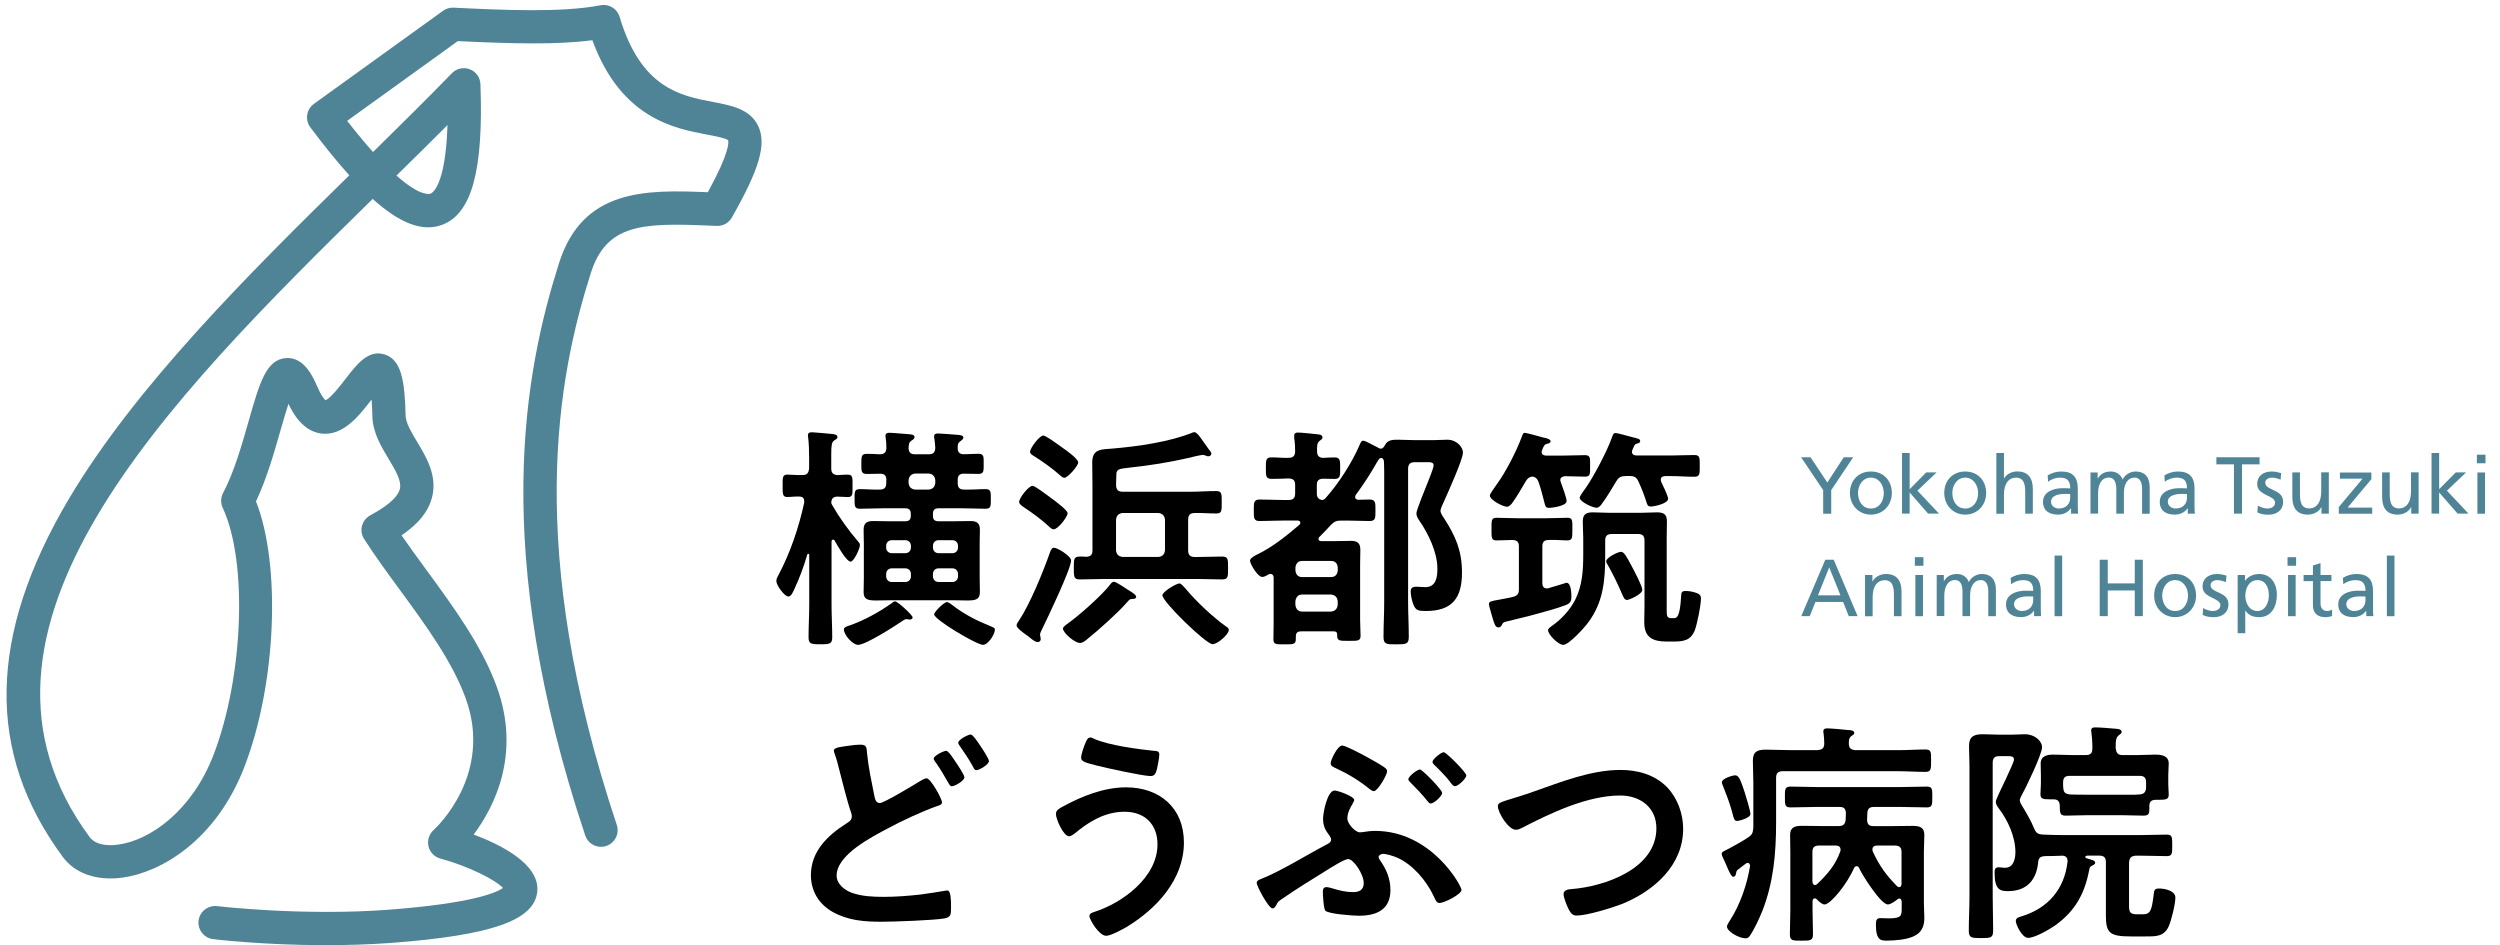 <?xml version="1.0" encoding="utf-8"?>
<!-- Generator: Adobe Illustrator 25.4.1, SVG Export Plug-In . SVG Version: 6.00 Build 0)  -->
<svg version="1.1" id="レイヤー_1" xmlns="http://www.w3.org/2000/svg" xmlns:xlink="http://www.w3.org/1999/xlink" x="0px"
	 y="0px" viewBox="0 0 437.11 165.26" style="enable-background:new 0 0 437.11 165.26;" xml:space="preserve">
<style type="text/css">
	.st0{fill:#4F8497;}
</style>
<g>
	<path class="st0" d="M57,165.26c-10.78,0-19.28-1-19.74-1.06c-1.59-0.19-2.73-1.64-2.54-3.23c0.19-1.59,1.64-2.72,3.23-2.54
		c0.15,0.02,14.9,1.75,29.85,0.64c14.9-1.12,19.05-3.03,20.14-3.81c-1.26-1.39-5.94-3.79-10.95-5.15c-1.03-0.28-1.82-1.1-2.07-2.14
		c-0.24-1.04,0.1-2.13,0.89-2.84c0.42-0.38,10.46-9.66,5.62-23.02c-2.33-6.43-7.03-12.85-11.58-19.06
		c-2.24-3.06-4.35-5.94-6.19-8.82c-0.44-0.68-0.57-1.52-0.36-2.3c0.21-0.78,0.73-1.45,1.44-1.83c3.79-2.02,4.9-3.59,5.16-4.54
		c0.39-1.42-0.74-3.31-1.95-5.32c-1.3-2.16-2.77-4.62-2.84-7.42c-0.03-1.21-0.08-2.18-0.14-2.96c-2.23,2.9-5.01,6.42-8.8,5.94
		c-3.19-0.41-4.94-3.48-5.73-5.2c-0.47,1.42-0.96,3.13-1.37,4.56c-1.16,4.05-2.45,8.59-4.31,12.5c4.41,11.17,3.57,31.94-2.04,46.46
		c-4.95,12.81-14.57,18.42-21.32,19.33c-4.48,0.6-8.27-0.71-10.41-3.61c-13.48-18.24-13.12-38.75,1.11-62.71
		C23.8,67.48,43.41,47.98,61.07,30.65c-2.1-2.33-4.37-5.12-6.81-8.39c0,0,0,0,0,0c0,0,0,0,0,0c-0.96-1.29-0.7-3.11,0.59-4.07
		c0.02-0.02,0.04-0.03,0.06-0.05C55.5,17.71,77.24,2.05,77.46,1.89C78,1.5,78.65,1.31,79.3,1.34c8.42,0.41,18.9,0.91,25.69-0.42
		c1.47-0.29,2.92,0.59,3.35,2.03c3.7,12.49,10.71,13.82,16.35,14.88c3.19,0.61,6.5,1.23,7.9,4.25c1.45,3.14,0.2,7.47-4.63,15.95
		c-0.54,0.95-1.55,1.51-2.64,1.47l-1.14-0.05c-11.83-0.5-18.13-0.35-20.89,8.32c-5.78,18.2-11.6,48.01,4.55,96.46
		c0.51,1.52-0.32,3.17-1.84,3.68c-1.52,0.51-3.17-0.32-3.68-1.84c-16.69-50.06-10.6-81.08-4.58-100.06
		c4.14-13.05,15.19-12.85,26.02-12.4c3.92-7.16,3.64-8.82,3.54-9.1c-0.35-0.34-2.37-0.73-3.7-0.98c-5.71-1.08-15.05-2.85-20.03-16.5
		c-6.33,0.84-14.18,0.6-23.53,0.16L60.7,21.13c1.68,2.16,3.18,3.95,4.52,5.45c4.85-4.76,9.46-9.32,13.79-13.78
		c0.81-0.84,2.04-1.11,3.13-0.69c1.09,0.42,1.82,1.44,1.86,2.61c0.56,15.17-1.54,22.77-6.81,24.63c-3.34,1.18-7.23-0.25-12.03-4.57
		c-36.2,35.53-76.09,75.58-49.47,111.6c0.84,1.14,2.65,1.62,4.96,1.3c5.58-0.75,12.9-5.89,16.67-15.66
		c5.26-13.63,6.02-33.83,1.62-43.23c-0.39-0.83-0.36-1.79,0.06-2.59c1.92-3.62,3.29-8.41,4.49-12.63c1.91-6.7,3.07-10.75,6.56-10.97
		c3.19-0.19,4.75,3.44,5.42,4.99c0.7,1.64,1.24,2.22,1.45,2.4c0.91-0.39,2.67-2.67,3.54-3.8c1.95-2.53,3.97-5.15,6.84-4.2
		c2.85,0.93,3.47,4.48,3.62,10.7c0.03,1.27,1.04,2.94,2.01,4.56c1.62,2.69,3.63,6.03,2.57,9.86c-0.66,2.4-2.37,4.5-5.29,6.49
		c1.33,1.94,2.8,3.94,4.32,6.02c4.79,6.54,9.74,13.3,12.35,20.52c4.26,11.77-0.5,21-4.06,25.77c4.85,1.82,11.57,5.21,11.12,9.96
		c-0.49,5.06-7.94,7.67-25.74,9.01C64.37,165.15,60.56,165.26,57,165.26z M69.32,30.7c4.06,3.6,5.69,3.25,5.94,3.16
		c0.31-0.11,2.64-1.29,2.98-11.99C75.36,24.76,72.39,27.69,69.32,30.7z"/>
</g>
<g>
	<g>
		<path d="M149.98,94.61c0.25,0.29,0.37,0.41,0.37,0.7c0,0.62-1.07,2.89-1.61,2.89c-0.78,0-2.4-2.97-2.81-3.68
			c-0.04-0.08-0.12-0.17-0.25-0.17c-0.21,0-0.29,0.17-0.29,0.33v11.03c0,1.9,0.12,3.8,0.12,5.7c0,1.16-0.41,1.24-2.07,1.24
			c-1.65,0-2.07-0.08-2.07-1.24c0-1.9,0.12-3.8,0.12-5.7v-8.63c0-0.17-0.04-0.25-0.17-0.25c-0.08,0-0.12,0.04-0.17,0.12
			c-0.62,2.15-1.32,4.01-2.27,6.07c-0.21,0.45-0.54,1.28-1.03,1.28c-0.7,0-2.11-1.98-2.11-2.69c0-0.41,0.17-0.7,0.37-1.07
			c2.07-3.88,3.55-8.3,4.5-12.64v-0.29c0-0.54-0.33-0.79-0.83-0.79c-0.7-0.04-1.45,0.08-2.15,0.08c-0.83,0-0.79-0.62-0.79-1.9
			c0-1.4-0.08-2.02,0.83-2.02c0.58,0,1.65,0.12,2.64,0.08c0.83,0,1.07-0.37,1.16-1.16v-1.86c0-1.2-0.04-2.56-0.17-3.55
			c0-0.12-0.04-0.25-0.04-0.37c0-0.45,0.33-0.54,0.7-0.54c0.45,0,2.89,0.25,3.43,0.29c0.37,0.04,1.03,0.08,1.03,0.54
			c0,0.33-0.29,0.41-0.58,0.62c-0.45,0.29-0.5,0.99-0.5,2.4v2.48c0,0.74,0.29,1.07,1.03,1.16c0.37-0.04,1.53-0.08,1.86-0.08
			c0.91,0,0.83,0.58,0.83,1.94c0,1.45,0.08,1.98-0.83,1.98c-0.08,0-1.65-0.08-1.86-0.08c-0.66,0.04-0.95,0.29-1.03,0.99
			c0,0.17,0.04,0.29,0.17,0.5C146.72,90.44,148.41,92.8,149.98,94.61z M159.07,108.33c-0.08,0-0.17-0.04-0.25-0.04
			c-0.08,0-0.25-0.04-0.33-0.04c-0.25,0-0.58,0.21-0.78,0.37c-1.28,0.87-6.36,4.13-7.68,4.13c-0.95,0-2.48-1.74-2.48-2.69
			c0-0.37,0.37-0.5,0.99-0.7c2.6-0.91,5.12-2.31,7.35-3.88c0.21-0.17,0.37-0.33,0.62-0.33c0.45,0,3.06,2.4,3.06,2.81
			C159.57,108.16,159.36,108.33,159.07,108.33z M154.98,83.95c0-0.74-0.29-1.12-1.07-1.12c-0.54,0-1.94,0.04-2.4,0.04
			c-0.95,0-0.91-0.58-0.91-1.74c0-1.28,0-1.78,0.95-1.78c0.74,0,1.53,0.04,2.27,0.08c0.74,0,1.12-0.29,1.16-1.07
			c0-0.62-0.04-1.24-0.12-1.82c-0.04-0.12-0.04-0.25-0.04-0.37c0-0.41,0.33-0.5,0.7-0.5c0.58,0,2.73,0.21,3.43,0.25
			c0.29,0.04,0.95,0.04,0.95,0.5c0,0.29-0.33,0.5-0.54,0.62c-0.45,0.33-0.45,0.58-0.5,1.32c0.04,0.78,0.37,1.07,1.16,1.07h2.35
			c0.79,0,1.12-0.29,1.16-1.12c-0.04-0.54-0.08-1.16-0.17-1.69c-0.04-0.12-0.04-0.25-0.04-0.33c0-0.45,0.37-0.5,0.74-0.5
			c0.5,0,2.93,0.21,3.51,0.25c0.33,0.04,0.87,0.08,0.87,0.45c0,0.33-0.37,0.54-0.58,0.7c-0.41,0.29-0.41,0.58-0.41,1.07
			c-0.04,0.74,0.29,1.16,1.07,1.16c0.83,0,1.69-0.08,2.56-0.08c0.99,0,0.91,0.54,0.91,1.78c0,1.16,0.08,1.74-0.91,1.74
			c-0.79,0-1.74-0.04-2.56-0.04c-0.79,0-1.07,0.37-1.07,1.12v0.5c0,0.83,0.33,1.16,1.12,1.16c1.28,0.04,2.52-0.08,3.76-0.08
			c0.95,0,0.91,0.54,0.91,1.69c0,1.28,0.04,1.74-0.91,1.74c-1.4,0-2.77-0.08-4.13-0.08h-4.09c-0.7,0-0.99,0.29-0.99,0.99v0.33
			c0,0.66,0.29,0.95,0.99,0.95h2.56c0.99,0,1.98-0.04,2.97-0.04c1.07,0,1.69,0.29,1.69,1.49c0,0.83-0.04,1.61-0.04,2.44v6.03
			c0,0.83,0.04,1.61,0.04,2.44c0,1.28-0.66,1.49-2.23,1.49c-0.66,0-1.45-0.04-2.44-0.04h-11.03c-0.99,0-1.78,0.04-2.44,0.04
			c-1.53,0-2.19-0.21-2.19-1.49c0-0.83,0.04-1.61,0.04-2.44v-6.03c0-0.78-0.04-1.61-0.04-2.4c0-1.2,0.58-1.53,1.69-1.53
			c0.99,0,1.94,0.04,2.93,0.04h2.64c0.7,0,0.99-0.29,0.99-0.95v-0.33c0-0.7-0.29-0.99-0.99-0.99h-3.88c-1.32,0-2.69,0.08-4.05,0.08
			c-0.95,0-0.91-0.54-0.91-1.74c0-1.16-0.04-1.69,0.91-1.69c1.16,0,2.31,0.12,3.47,0.08c0.83,0,1.16-0.33,1.16-1.16V83.95z
			 M155.93,94.45c-0.58,0-0.99,0.41-0.99,0.99v0.29c0,0.58,0.41,0.99,0.99,0.99h2.35c0.58,0,0.99-0.41,0.99-0.99v-0.29
			c0-0.58-0.41-0.99-0.99-0.99H155.93z M154.94,100.77c0,0.58,0.41,0.99,0.99,0.99h2.35c0.58,0,0.99-0.41,0.99-0.99v-0.41
			c0-0.58-0.41-0.99-0.99-0.99h-2.35c-0.58,0-0.99,0.41-0.99,0.99V100.77z M163.53,83.95c-0.08-0.7-0.45-1.07-1.16-1.16h-2.35
			c-0.7,0.08-1.07,0.45-1.16,1.16v0.5c0.08,0.7,0.45,1.07,1.16,1.16h2.35c0.7-0.08,1.07-0.45,1.16-1.16V83.95z M167.5,95.44
			c0-0.58-0.41-0.99-0.99-0.99h-2.4c-0.58,0-0.99,0.41-0.99,0.99v0.29c0,0.58,0.41,0.99,0.99,0.99h2.4c0.58,0,0.99-0.41,0.99-0.99
			V95.44z M166.51,101.76c0.58,0,0.99-0.41,0.99-0.99v-0.41c0-0.58-0.41-0.99-0.99-0.99h-2.4c-0.58,0-0.99,0.41-0.99,0.99v0.41
			c0,0.58,0.41,0.99,0.99,0.99H166.51z M171.88,112.75c-1.12,0-8.55-4.42-8.55-5.33c0-0.45,1.74-2.15,2.23-2.15
			c0.33,0,0.91,0.5,1.28,0.78c1.86,1.4,4.05,2.52,6.24,3.39c0.58,0.25,0.87,0.33,0.87,0.66
			C173.94,110.93,172.75,112.75,171.88,112.75z"/>
		<path d="M182.29,109.82c-0.12,0.25-0.45,0.87-0.45,1.12c0,0.21,0.12,0.5,0.12,0.83c0,0.37-0.33,0.5-0.54,0.5
			c-0.33,0-0.91-0.41-1.24-0.7c-0.08-0.08-0.17-0.12-0.21-0.17c-0.08-0.08-0.25-0.21-0.45-0.33c-0.7-0.5-1.78-1.28-1.78-1.74
			c0-0.25,0.29-0.66,0.45-0.87c1.9-2.85,4.21-8.51,5.37-11.82c0.17-0.41,0.29-0.87,0.74-0.87c0.58,0,2.97,1.45,2.97,2.23
			C187.29,99.41,183.16,108.04,182.29,109.82z M184.23,92.55c-0.33,0-0.66-0.33-0.87-0.54c-1.36-1.24-2.89-2.36-4.38-3.35
			c-0.29-0.21-0.79-0.5-0.79-0.91c0-0.66,1.65-2.81,2.36-2.81c0.37,0,2.52,1.61,2.97,1.94c0.08,0.08,0.25,0.21,0.45,0.33
			c0.91,0.7,2.69,2.02,2.69,2.52C186.67,90.36,184.98,92.55,184.23,92.55z M186.09,83.54c-0.29,0-0.62-0.33-0.87-0.54
			c-1.12-1.03-3.06-2.4-4.38-3.22c-0.33-0.21-0.74-0.41-0.74-0.78c0-0.66,1.65-2.85,2.31-2.85c0.41,0,2.07,1.2,2.97,1.86
			c0.17,0.12,0.33,0.21,0.41,0.29c0.54,0.37,2.73,1.9,2.73,2.56C188.53,81.43,186.71,83.54,186.09,83.54z M197.78,104.74
			c-0.29,0-0.58,0.41-0.74,0.58c-1.49,1.74-5.04,4.92-6.86,6.36c-0.37,0.33-0.87,0.74-1.36,0.74c-0.91,0-2.97-1.78-2.97-2.52
			c0-0.29,0.54-0.66,0.78-0.83c1.98-1.4,6.16-5.08,7.56-6.98c0.17-0.21,0.33-0.37,0.58-0.37c0.37,0,2.02,1.12,2.44,1.4
			c0.45,0.29,1.45,0.83,1.45,1.24C198.65,104.74,198.03,104.74,197.78,104.74z M195.14,84.82c0,0.79,0.37,1.16,1.16,1.16h11.73
			c1.53,0,3.1-0.12,4.63-0.12c0.99,0,0.95,0.5,0.95,1.98c0,1.45,0.04,1.94-0.95,1.94c-1.28,0-2.56-0.12-3.8-0.08
			c-0.78,0-1.12,0.37-1.12,1.16v5.37c0,0.83,0.37,1.16,1.16,1.16h0.37c1.49,0,2.93-0.08,4.42-0.08c1.07,0,1.03,0.54,1.03,2.02
			c0,1.45,0.04,1.98-1.03,1.98c-1.49,0-2.93-0.08-4.42-0.08H193.2c-1.49,0-2.93,0.08-4.42,0.08c-1.03,0-1.03-0.5-1.03-1.98
			c0-1.61,0-2.02,1.07-2.02c0.37,0,0.74,0,1.12,0.04c0.78-0.04,1.07-0.37,1.07-1.12V84.99c0-1.36-0.04-2.73-0.04-4.09
			c0-2.44,1.53-2.31,3.64-2.48c4.34-0.37,9.96-1.16,13.96-2.81c0.08-0.04,0.21-0.04,0.29-0.04c0.33,0,0.87,0.7,1.07,0.99l1.2,1.69
			l0.58,0.79c0.04,0.08,0.08,0.17,0.08,0.29c0,0.29-0.25,0.45-0.54,0.45c-0.17,0-0.29-0.04-0.45-0.12
			c-0.17-0.08-0.33-0.12-0.54-0.12c-0.29,0-2.07,0.41-2.52,0.54c-3.39,0.78-6.86,1.32-10.33,1.69c-2.02,0.21-2.23,0.29-2.23,1.49
			c0,0.5-0.04,0.95-0.04,1.45V84.82z M202.53,97.38c0.7-0.08,1.07-0.41,1.16-1.16v-5.37c-0.08-0.7-0.45-1.07-1.16-1.16h-6.24
			c-0.7,0.08-1.07,0.45-1.16,1.16v5.37c0.08,0.74,0.45,1.07,1.16,1.16H202.53z M207.33,102.96c1.69,2.07,4.75,4.96,6.98,6.53
			c0.21,0.12,0.54,0.33,0.54,0.66c0,0.74-1.94,2.48-2.85,2.48c-1.12,0-8.76-7.4-8.76-8.55c0-0.62,2.44-2.07,2.97-2.07
			C206.54,102.01,207.08,102.71,207.33,102.96z"/>
		<path d="M237.65,77.96c0.17-0.41,0.33-0.91,0.7-0.91c0.33,0,1.49,0.66,2.23,1.03c0.21,0.08,0.62,0.37,0.83,0.37
			c0.37,0,0.58-0.33,0.74-0.62c0.45-0.91,1.32-0.95,2.23-0.95c1.07,0,2.11,0.08,3.18,0.08h2.98c0.83,0,1.65-0.08,2.52-0.08
			c1.65,0,2.73,1.32,2.73,2.23c0,1.24-2.73,7.23-3.39,8.72c-0.17,0.33-0.54,1.16-0.54,1.49c0,0.37,0.41,0.99,0.62,1.28
			c2.02,3.14,3.14,5.7,3.14,9.5c0,4.46-1.69,6.73-6.32,6.73c-1.28,0-1.74-0.08-2.15-1.07c-0.25-0.58-0.5-1.69-0.5-2.35
			c0-0.62,0.37-0.83,0.95-0.83c0.5,0,1.03,0.08,1.57,0.08c1.94,0,2.15-1.74,2.15-3.26c0-2.85-1.61-6.16-3.22-8.47
			c-0.25-0.37-0.45-0.74-0.45-1.2c0-0.5,1.65-4.59,1.98-5.37c0.21-0.54,1.03-2.56,1.03-2.97c0-0.58-0.5-0.58-0.99-0.58h-2.31
			c-0.78,0-1.16,0.33-1.16,1.16v23.3c0,2.02,0.12,4.05,0.12,6.03c0,1.32-0.41,1.36-2.19,1.36c-1.74,0-2.23,0-2.23-1.32
			c0-2.02,0.12-4.05,0.12-6.07V82.43c0-0.58-0.04-1.16-0.04-1.74c-0.04-0.29-0.17-0.62-0.5-0.62c-0.12,0-0.25,0.08-0.33,0.17
			c-0.17,0.21-0.25,0.33-0.37,0.54c-1.12,1.98-2.35,3.88-3.72,5.74c-0.08,0.12-0.12,0.25-0.12,0.41c0,0.33,0.29,0.45,0.58,0.45
			c0.66,0,1.28-0.04,1.94-0.04c1.07,0,1.03,0.58,1.03,1.9c0,1.24,0.04,1.86-0.99,1.86c-1.32,0-2.69-0.08-4.01-0.08h-0.91
			c-0.91,0-1.2,0.12-1.86,0.74c-0.66,0.74-1.32,1.4-2.02,2.11c-0.12,0.12-0.17,0.21-0.17,0.37c0,0.29,0.25,0.37,0.5,0.37h2.48
			c0.91,0,1.82-0.04,2.73-0.04c1.12,0,1.61,0.41,1.61,1.57c0,0.87-0.04,1.69-0.04,2.52v9.71c0,0.62,0.08,2.31,0.08,2.77
			c0,0.95-0.5,0.91-2.02,0.91c-1.57,0-2.07,0.04-2.07-0.87v-0.21c0-0.58-0.41-0.58-0.62-0.58h-5.66c-0.66,0-0.95,0.25-0.95,0.91
			v0.45c0,0.95-0.5,0.91-1.98,0.91c-1.49,0-1.94,0.04-1.94-0.91s0.04-1.86,0.04-2.77v-7.93c0-0.37-0.12-0.7-0.58-0.7
			c-0.17,0-0.25,0.04-0.37,0.12c-0.29,0.17-0.7,0.41-1.03,0.41c-0.83,0-2.15-2.31-2.15-2.85c0-0.37,0.58-0.74,1.07-0.99l0.25-0.12
			c2.69-1.32,5.04-3.22,7.31-5.16c0.12-0.12,0.17-0.21,0.17-0.37c0-0.29-0.29-0.37-0.5-0.37h-2.64c-1.32,0-2.69,0.08-4.01,0.08
			c-1.03,0-0.99-0.62-0.99-1.86c0-1.32-0.04-1.9,1.03-1.9c1.32,0,2.64,0.08,3.97,0.08h1.07c0.83,0,1.16-0.33,1.16-1.16v-1.45
			c0-0.83-0.33-1.12-1.16-1.16c-0.95,0.04-1.94,0.08-2.93,0.08c-1.07,0-1.03-0.54-1.03-1.9c0-1.28-0.04-1.86,0.99-1.86
			c0.99,0,1.98,0.12,2.97,0.08c0.78,0,1.12-0.29,1.16-1.12c0-0.66-0.04-1.65-0.17-2.35v-0.37c0-0.45,0.25-0.58,0.66-0.58
			c0.5,0,2.64,0.21,3.26,0.29c0.37,0.04,1.03,0.04,1.03,0.58c0,0.25-0.21,0.37-0.5,0.58c-0.5,0.41-0.45,0.95-0.45,1.82
			c0,0.74,0.29,1.12,1.07,1.16c0.66-0.04,1.32-0.08,2.02-0.08c0.99,0,0.95,0.66,0.95,1.86c0,1.32,0.04,1.9-0.99,1.9
			c-0.66,0-1.36-0.04-2.02-0.04c-0.79,0.04-1.07,0.37-1.07,1.12v1.45c0,0.66,0.25,1.07,0.99,1.16c0.21-0.04,0.33-0.12,0.5-0.29
			C234.02,84.57,236.29,81.06,237.65,77.96z M232.74,100.89c0.7,0,1.07-0.41,1.16-1.12V99.2c-0.08-0.7-0.45-1.12-1.16-1.12h-5.08
			c-0.7,0-1.07,0.45-1.16,1.12v0.58c0.08,0.66,0.45,1.12,1.16,1.12H232.74z M227.65,103.95c-0.7,0-1.07,0.5-1.16,1.16v0.66
			c0.08,0.66,0.45,1.16,1.16,1.16h5.08c0.7-0.08,1.07-0.45,1.16-1.16v-0.66c-0.08-0.7-0.45-1.07-1.16-1.16H227.65z"/>
		<path d="M269.67,101.97c0,0.5,0.21,0.91,0.78,0.91c0.08,0,0.21,0,0.29-0.04c0.37-0.08,3.1-0.95,3.14-0.95
			c0.83,0,0.87,1.86,0.87,2.44c0,0.78-0.21,1.16-0.95,1.45c-1.65,0.62-3.47,1.12-5.16,1.57c-1.74,0.5-3.51,0.87-5.25,1.32
			c-0.45,0.12-0.62,0.17-0.79,0.58c-0.12,0.25-0.29,0.45-0.62,0.45c-0.54,0-0.7-0.7-0.91-1.32c-0.12-0.45-0.74-2.4-0.74-2.73
			c0-0.5,0.33-0.54,1.94-0.83c0.54-0.12,1.28-0.21,2.23-0.45c0.83-0.21,1.07-0.54,1.07-1.36v-7.48c0-0.74-0.29-1.07-1.07-1.12
			c-0.7,0-2.23,0.08-2.85,0.08c-0.91,0-0.87-0.5-0.87-1.98c0-1.49-0.04-1.98,0.87-1.98c0.99,0,2.35,0.08,3.68,0.08h5.08
			c1.32,0,2.64-0.08,3.68-0.08c0.91,0,0.83,0.58,0.83,1.98c0,1.69,0,1.98-1.03,1.98c-0.62,0-1.57-0.12-3.06-0.08
			c-0.83,0-1.16,0.33-1.16,1.12V101.97z M269.55,79c0,0.5,0.33,0.62,0.74,0.66h2.89c1.32,0,2.6-0.08,3.93-0.08
			c0.99,0,0.91,0.5,0.91,1.9c0,1.36,0.08,1.86-0.91,1.86c-1.16,0-2.31-0.08-3.47-0.08c-0.45,0.04-0.83,0.21-0.83,0.7
			c0,0.08,0.04,0.21,0.08,0.33c0.21,0.54,1.03,2.81,1.03,3.31c0,0.91-2.73,1.2-3.06,1.2c-0.62,0-0.66-0.21-0.95-1.4
			c-0.17-0.66-0.41-1.69-0.91-3.14c-0.21-0.54-0.45-0.83-1.07-0.95c-0.66,0.12-0.91,0.41-1.2,0.91c-0.66,1.12-1.61,2.77-2.35,3.76
			c-0.21,0.29-0.54,0.62-0.91,0.62c-0.66,0-2.98-1.16-2.98-1.98c0-0.25,0.79-1.36,1.24-1.98c1.53-2.07,3.47-5.87,4.34-8.26
			c0.17-0.41,0.21-0.7,0.54-0.7c0.29,0,2.81,0.7,3.26,0.83c0.45,0.08,1.24,0.25,1.24,0.66c0,0.25-0.33,0.37-0.54,0.41
			c-0.58,0.12-0.62,0.37-0.95,1.12C269.59,78.75,269.55,78.87,269.55,79z M280.66,97.09c0,4.3-0.29,8.1-2.93,11.69
			c-0.62,0.87-3.39,3.97-4.42,3.97c-0.83,0-2.64-1.78-2.64-2.56c0-0.29,0.33-0.5,0.54-0.66c1.65-1.12,3.3-2.85,4.21-4.67
			c1.24-2.48,1.4-5.16,1.4-7.89v-2.89c0-0.95-0.08-1.9-0.08-2.89c0-1.28,0.58-1.61,1.78-1.61c0.95,0,1.9,0.08,2.85,0.08h5.45
			c0.95,0,1.9-0.08,2.85-0.08c1.24,0,1.78,0.33,1.78,1.61c0,0.99-0.04,1.94-0.04,2.93v12.35c0,1.2,0,1.61,0.83,1.61h0.37
			c0.45,0,1.12,0.08,1.32-3.8c0.04-0.7,0.08-0.95,0.83-0.95c0.66,0,1.45,0.17,2.02,0.41c0.45,0.21,0.62,0.41,0.62,0.91
			c0,1.2-0.66,4.42-1.07,5.54c-0.7,1.78-1.98,1.98-3.68,1.98h-1.24c-2.35,0-3.92-0.66-3.92-3.35c0-0.99,0.04-1.98,0.04-2.93V94.53
			c0-0.83-0.33-1.16-1.12-1.16h-4.59c-0.83,0-1.16,0.33-1.16,1.16V97.09z M284.21,83.25c-0.87,0-1.2,0.21-1.65,0.95
			c-0.7,1.2-1.65,2.77-2.48,3.88c-0.21,0.33-0.54,0.7-0.95,0.7c-0.62,0-2.93-1.03-2.93-1.78c0-0.29,0.91-1.49,1.12-1.78
			c1.36-1.94,3.8-6.61,4.54-8.8c0.21-0.54,0.25-0.7,0.58-0.7c0.54,0,2.35,0.58,3.06,0.74c0.79,0.21,1.28,0.25,1.28,0.66
			c0,0.25-0.25,0.37-0.45,0.41c-0.54,0.12-0.54,0.29-0.91,1.12c-0.04,0.08-0.08,0.21-0.08,0.33c0,0.62,0.54,0.62,0.74,0.66h6.07
			c1.36,0,2.73-0.08,4.09-0.08c0.99,0,0.95,0.45,0.95,1.9c0,1.4,0.04,1.9-0.95,1.9c-1.36,0-2.73-0.12-4.09-0.12h-1.03
			c-0.45,0.04-0.74,0.17-0.74,0.66c0,0.12,0.04,0.25,0.08,0.37c0.25,0.5,1.2,2.48,1.2,2.93c0,0.83-2.35,1.36-3.02,1.36
			c-0.58,0-0.62-0.33-0.79-0.83c-0.37-1.2-0.83-2.35-1.36-3.51c-0.37-0.78-0.7-0.99-1.57-0.99H284.21z M284.46,104.9
			c-0.45,0-0.62-0.5-0.99-1.36c-0.7-1.61-1.45-3.14-2.31-4.67c-0.12-0.21-0.33-0.5-0.33-0.74c0-0.62,2.02-1.65,2.6-1.65
			c0.54,0,1.03,0.95,1.78,2.35c0.5,0.95,1.94,3.64,1.94,4.3C287.15,103.91,284.83,104.9,284.46,104.9z"/>
		<path d="M150.44,130.2c1.16,0,1.07,0.58,1.16,1.53c0.25,2.52,0.79,4.96,1.28,7.44c0.12,0.54,0.25,1.24,0.95,1.24
			c0.74,0,6.11-3.26,7.11-3.88c0.33-0.16,0.7-0.45,1.07-0.45c0.7,0,2.69,3.55,2.69,4.21c0,0.41-0.5,0.54-0.78,0.62
			c-2.4,0.83-6.32,2.64-8.59,3.88c-2.81,1.49-9.05,4.63-9.05,8.3c0,1.49,1.4,2.56,2.69,3.02c1.74,0.62,3.72,0.7,5.54,0.7
			c2.15,0,4.3-0.17,6.44-0.41c0.74-0.08,3.68-0.54,4.3-0.66c0.12-0.04,0.29-0.04,0.41-0.04c0.58,0,0.62,1.69,0.62,2.64v0.5
			c0,1.12-0.08,1.53-1.16,1.74c-1.86,0.33-8.84,0.58-10.99,0.58c-3.06,0-5.87-0.21-8.59-1.74c-2.4-1.36-3.76-3.68-3.76-6.4
			c0-4.13,2.89-6.94,6.16-9.01c0.5-0.33,0.99-0.58,0.99-1.28c0-0.25-0.04-0.45-0.12-0.66c-0.58-1.57-1.65-5.83-2.11-7.64
			c-0.25-0.99-0.41-1.69-0.79-2.69c-0.04-0.17-0.12-0.37-0.12-0.5c0-0.58,1.28-0.66,2.73-0.87
			C149.12,130.28,149.78,130.2,150.44,130.2z M167.05,133.17c0.29,0.41,1.57,2.31,1.57,2.73c0,0.62-1.69,1.57-2.19,1.57
			c-0.33,0-0.41-0.25-0.78-0.87c-0.54-0.95-1.2-2.07-1.82-2.97c-0.17-0.25-0.58-0.74-0.58-0.99c0-0.5,1.74-1.36,2.19-1.36
			C165.85,131.27,166.8,132.8,167.05,133.17z M171.38,130.36c0.29,0.41,1.53,2.31,1.53,2.69c0,0.66-1.74,1.61-2.19,1.61
			c-0.33,0-0.45-0.33-0.58-0.58c-0.78-1.45-1.57-2.52-2.48-3.88c-0.04-0.08-0.12-0.21-0.12-0.33c0-0.58,1.78-1.45,2.19-1.45
			C170.1,128.42,171.01,129.82,171.38,130.36z"/>
		<path d="M207,147.3c0,6.49-4.79,11.61-10.04,14.79c-0.7,0.41-2.77,1.53-3.55,1.53c-1.24,0-2.93-2.81-2.93-3.47
			c0-0.41,0.45-0.58,0.83-0.7c4.96-1.57,11.07-6.07,11.07-11.82c0-3.51-2.23-5.7-5.74-5.7c-3.47,0-6.28,1.74-8.84,3.88
			c-0.25,0.16-0.58,0.41-0.87,0.41c-0.99,0-2.31-2.98-2.31-3.93c0-0.66,0.74-1.03,1.24-1.28c3.3-1.82,7.19-3.35,11.03-3.35
			C202.74,137.67,207,141.23,207,147.3z M189.85,129.74c0.17-0.37,0.33-0.79,0.83-0.79c0.21,0,0.45,0.12,0.66,0.25
			c2.6,1.12,7.48,1.78,10.33,2.07c0.58,0.04,1.03,0.04,1.03,0.66c0,0.45-0.29,2.07-0.41,2.52c-0.21,0.83-0.45,1.24-1.12,1.24
			c-1.32,0-7.93-1.45-9.5-1.86c-1.74-0.45-2.64-0.66-2.64-1.32C189.03,131.81,189.56,130.4,189.85,129.74z"/>
		<path d="M237.61,160.11c-0.99,0-5.25-0.29-5.87-0.87c-0.33-0.33-0.45-2.85-0.45-3.39c0-0.41,0.16-0.74,0.62-0.74
			c0.29,0,0.74,0.12,1.03,0.21c1.2,0.37,2.35,0.66,3.64,0.66c1.07,0,1.86-0.37,1.86-1.57c0-1.57-1.78-4.21-2.73-4.21
			c-0.66,0-3.18,1.61-3.84,2.02c-2.52,1.57-5.04,3.1-7.48,4.79c-0.99,0.66-0.95,0.66-1.24,1.24c-0.12,0.25-0.37,0.58-0.66,0.58
			c-0.7,0-2.77-3.93-2.77-4.46c0-0.37,0.45-0.58,0.79-0.7c3.39-1.32,7.93-4.17,11.32-5.95c0.41-0.21,0.91-0.41,0.91-0.95
			c0-0.29-0.17-0.41-0.29-0.66c-0.74-0.99-1.12-1.69-1.12-2.97c0-1.03,0.74-4.92,2.02-4.92c0.58,0,3.43,1.03,3.43,1.65
			c0,0.17-0.17,0.41-0.33,0.74c-0.37,0.62-0.87,1.49-0.87,2.52c0,0.87,1.36,2.4,2.19,2.4c0.17,0,0.33-0.04,0.5-0.04
			c0.7-0.12,1.4-0.21,2.15-0.21c9.87,0,15.12,9.59,15.12,10.33c0,0.7-2.93,2.27-3.88,2.27c-0.5,0-0.7-0.58-0.99-1.2
			c-1.24-2.64-3.64-5.54-6.4-6.73c-0.54-0.25-1.86-0.66-2.44-0.66c-0.29,0-0.79,0.21-0.79,0.58c0,0.21,0.17,0.37,0.25,0.54
			c1.12,1.57,1.82,3.26,1.82,5.21C243.11,159.03,240.71,160.11,237.61,160.11z M238.89,132.3c0.74,0.41,2.73,1.49,3.31,1.98
			c0.21,0.17,0.33,0.33,0.33,0.58c0,0.62-1.65,3.47-2.31,3.47c-0.29,0-0.5-0.21-0.7-0.33c-1.82-1.49-3.8-2.69-5.95-3.68
			c-0.45-0.21-0.91-0.37-0.91-0.87c0-0.58,1.2-3.1,2.02-3.1C235.26,130.36,238.23,131.93,238.89,132.3z M248.27,134.54
			c0.41,0,3.88,3.55,3.88,4.09c0,0.58-1.45,1.86-1.98,1.86c-0.25,0-0.41-0.21-0.54-0.37c-0.95-1.2-1.98-2.27-3.06-3.35
			c-0.12-0.12-0.33-0.33-0.33-0.5C246.24,135.73,247.81,134.54,248.27,134.54z M256.37,135.57c0,0.58-1.45,1.9-1.98,1.9
			c-0.25,0-0.5-0.25-0.87-0.79c-0.54-0.74-2.02-2.27-2.73-2.93c-0.16-0.17-0.33-0.33-0.33-0.54c0-0.45,1.49-1.69,1.98-1.69
			C252.85,131.52,256.37,135.03,256.37,135.57z"/>
		<path d="M268.1,138.42c4.83-1.69,10.04-3.8,15.24-3.8c3.02,0,5.99,0.83,8.14,3.02c1.82,1.9,2.81,4.63,2.81,7.27
			c0,6.36-5.04,10.82-10.58,13.1c-1.78,0.7-6.2,2.07-8.06,2.07c-0.7,0-0.99-0.41-1.32-0.99c-0.33-0.62-0.95-2.11-0.95-2.77
			c0-0.74,0.87-0.83,1.4-0.87c5.78-0.45,14.83-3.55,14.83-10.62c0-3.68-2.85-5.74-6.32-5.74c-5.74,0-12.15,3.06-17.19,5.66
			c-0.33,0.17-0.66,0.33-1.07,0.33c-1.28,0-3.14-2.97-3.14-4.13c0-0.54,0.5-0.7,2.23-1.24C265.08,139.41,266.37,139.04,268.1,138.42
			z"/>
		<path d="M306.56,136.85c0-1.28-0.08-2.56-0.08-3.84c0-1.61,0.79-1.94,2.27-1.94c1.32,0,2.64,0.08,4.01,0.08h5.08
			c0.74-0.08,1.07-0.29,1.12-1.07c0-0.62-0.04-1.28-0.12-1.86c-0.04-0.12-0.04-0.25-0.04-0.33c0-0.5,0.37-0.54,0.74-0.54
			c0.54,0,2.89,0.21,3.55,0.29c0.33,0,1.12,0.04,1.12,0.5c0,0.25-0.17,0.33-0.54,0.58c-0.41,0.33-0.41,0.74-0.41,1.32
			c0.04,0.79,0.33,1.03,1.12,1.12h7.44c1.69,0,3.43-0.12,4.83-0.12c1.03,0,0.99,0.5,0.99,1.94c0,1.49,0,1.98-0.99,1.98
			c-1.61,0-3.22-0.12-4.83-0.12h-20.12c-0.83,0-1.16,0.37-1.16,1.16v7.85c0,5.29-0.45,10.45-2.4,15.41
			c-0.54,1.32-1.36,3.14-2.15,4.3c-0.21,0.33-0.41,0.5-0.78,0.5c-1.16,0-3.26-1.2-3.26-2.07c0-0.29,0.33-0.7,0.45-0.95
			c1.82-2.77,3.06-6.36,3.59-9.63c0-0.37-0.21-0.54-0.41-0.54c-0.12,0-0.21,0.04-0.33,0.12c-0.45,0.37-0.95,0.7-1.4,1.07
			c-0.25,0.17-0.25,0.37-0.33,0.7c-0.04,0.29-0.17,0.54-0.5,0.54c-0.29,0-0.7-0.87-1.16-1.98c-0.17-0.37-0.33-0.79-0.54-1.2
			c-0.12-0.25-0.29-0.58-0.29-0.87c0-0.33,0.62-0.54,1.32-0.91c1.12-0.62,2.23-1.2,3.26-1.9c0.78-0.5,0.87-0.83,0.95-1.74V136.85z
			 M303.75,143.54c-0.5,0-0.58-0.29-0.87-1.45c-0.08-0.25-0.17-0.54-0.25-0.87c-0.29-0.99-0.95-2.77-1.36-3.76
			c-0.08-0.21-0.21-0.45-0.21-0.7c0-0.62,1.82-1.2,2.35-1.2c0.66,0,0.99,1.03,1.61,2.89c0.21,0.7,1.03,3.26,1.03,3.88
			C306.07,143,304.09,143.54,303.75,143.54z M332.47,157.55c-0.04-0.25-0.12-0.45-0.37-0.45c-0.17,0-0.25,0.08-0.37,0.17
			c-0.37,0.29-1.16,0.87-1.65,0.87c-1.2,0-4.38-4.96-5.04-6.4c-0.08-0.17-0.21-0.29-0.41-0.29s-0.33,0.12-0.45,0.29
			c-1.2,2.81-4.13,6.4-5.16,6.4c-0.37,0-0.83-0.37-1.2-0.74l-0.17-0.16c-0.08-0.12-0.21-0.17-0.33-0.17c-0.29,0-0.41,0.25-0.41,0.5
			v1.57c0,1.36,0.08,2.77,0.08,4.17c0,1.12-0.37,1.16-2.02,1.16c-1.61,0-2.02,0-2.02-1.16c0-1.4,0.08-2.81,0.08-4.17v-10.16
			c0-1.07-0.04-2.07-0.04-3.02c0-1.36,0.91-1.57,2.07-1.57c1.16,0,2.27,0.04,3.43,0.04h2.97c0.74,0,1.12-0.25,1.24-1.03
			c0-0.41,0.04-0.83,0.04-1.24c-0.04-0.78-0.33-1.07-1.12-1.07h-4.09c-1.49,0-2.98,0.08-4.46,0.08c-1.03,0-0.99-0.5-0.99-1.82
			c0-1.28-0.04-1.82,0.99-1.82c1.49,0,2.97,0.08,4.46,0.08h14.87c1.53,0,3.02-0.08,4.5-0.08c0.99,0,0.95,0.5,0.95,1.82
			c0,1.36,0,1.82-0.95,1.82c-1.49,0-2.97-0.08-4.5-0.08h-4.75c-0.78,0-1.12,0.29-1.16,1.12c0,0.37-0.04,0.79-0.04,1.16
			c0.04,0.79,0.37,1.07,1.12,1.07h3.31c1.16,0,2.31-0.04,3.47-0.04s2.11,0.17,2.11,1.57c0,0.95-0.08,1.9-0.08,2.97v8.96
			c0,0.87,0.08,1.74,0.08,2.6c0,1.49-0.5,2.6-1.9,3.22c-1.24,0.58-3.3,0.74-4.67,0.74c-0.95,0-1.9,0.04-1.9-2.81
			c0-0.95,0.25-1.12,0.83-1.12c0.5,0,0.99,0.04,1.45,0.04c2.27,0,2.23-0.54,2.23-1.9V157.55z M321.81,148.54
			c0-0.54-0.41-0.7-0.87-0.7h-2.89c-0.83,0-1.16,0.33-1.16,1.11v5.21c0.04,0.29,0.12,0.58,0.45,0.58c0.17,0,0.25-0.08,0.37-0.16
			c1.82-1.74,3.18-3.31,4.05-5.7C321.81,148.79,321.81,148.66,321.81,148.54z M332.06,155.11c0.29,0,0.37-0.25,0.41-0.5v-5.66
			c0-0.78-0.37-1.11-1.16-1.11h-3.1c-0.41,0-0.83,0.16-0.83,0.66c0,0.12,0.04,0.21,0.04,0.33c1.16,2.52,2.35,4.17,4.26,6.11
			C331.81,155.03,331.89,155.11,332.06,155.11z"/>
		<path d="M373.41,149.61c-0.79,0.08-1.07,0.33-1.16,1.16v7.64c0,1.2,0.29,1.45,1.49,1.45h0.95c1.36,0,1.53-0.83,1.86-3.35
			c0.08-0.83,0.12-1.16,0.95-1.16c0.95,0,2.85,0.37,2.85,1.57c0,1.16-0.7,4.05-1.2,5.12c-0.83,1.78-2.4,1.69-4.05,1.69h-2.56
			c-3.76,0-4.34-0.66-4.34-3.72v-9.25c0-0.83-0.33-1.16-1.16-1.16h-1.94c-0.16,0-0.5,0-0.5,0.25c0,0.12,0.12,0.17,0.21,0.21
			l0.16,0.04l0.08,0.04c0.58,0.17,1.28,0.29,1.28,0.7c0,0.29-0.41,0.45-0.66,0.58c-0.29,0.16-0.29,0.29-0.37,0.58
			c-0.78,4.21-2.44,7.27-5.95,9.79c-0.99,0.7-3.55,2.19-4.75,2.19c-1.07,0-2.15-2.35-2.15-2.93c0-0.58,0.54-0.7,0.99-0.83
			c4.63-1.4,7.52-4.75,8.06-9.58v-0.12c0-0.58-0.33-0.87-0.87-0.91c-1.03,0.04-2.11,0.08-3.18,0.08c-0.66,0.08-0.91,0.21-1.07,0.87
			c-0.25,3.22-1.94,5.25-5.29,5.25c-1.32,0-2.35-0.17-2.35-3.22c0-0.54,0.08-0.95,0.7-0.95c0.29,0,0.58,0.04,0.87,0.08h0.29
			c1.45,0,1.78-1.57,1.78-2.73c0-2.69-1.32-5.58-2.93-7.68c-0.21-0.25-0.5-0.74-0.5-1.12c0-0.37,0.95-2.27,1.45-3.35
			c0.16-0.33,0.33-0.62,0.45-0.95c0.41-0.95,1.28-2.64,1.28-3.1c0-0.58-0.58-0.58-0.99-0.58h-1.57c-0.83,0-1.16,0.33-1.16,1.16v23.3
			c0,1.98,0.08,4.01,0.08,5.99c0,1.32-0.37,1.36-2.15,1.36c-1.65,0-2.11-0.04-2.11-1.32c0-2.02,0.12-4.05,0.12-6.03v-22.8
			c0-1.16-0.08-2.31-0.08-3.47c0-1.65,0.91-2.02,2.4-2.02c1.03,0,2.02,0.08,3.06,0.08h1.86c0.83,0,1.69-0.08,2.48-0.08
			c1.65,0,2.97,1.16,2.97,2.27c0,1.24-2.89,7.23-3.64,8.55c-0.12,0.21-0.25,0.5-0.25,0.74c0,0.29,0.21,0.62,0.37,0.91
			c0.74,1.2,1.65,2.77,2.15,4.05c0.37,0.87,0.79,0.99,1.65,1.03c1.49,0.08,2.97,0.08,4.46,0.08h12.44c1.53,0,3.06-0.08,4.59-0.08
			c0.99,0,0.99,0.41,0.99,1.86c0,1.49,0,1.9-0.99,1.9c-1.53,0-3.06-0.08-4.59-0.08H373.41z M369.94,130.9
			c0.08,0.79,0.41,1.12,1.16,1.12h2.52c1.07,0,2.15-0.08,3.22-0.08c1.07,0,2.35,0.17,2.35,1.57c0,0.54-0.08,1.32-0.08,2.07v1.53
			c0,0.62,0.08,1.32,0.08,1.82c0,0.95-0.58,0.91-2.27,0.91c-0.74,0-1.12,0.33-1.12,1.03v0.58c0,0.78-0.08,1.16-1.03,1.16
			c-1.28,0-2.56-0.08-3.84-0.08h-5.87c-1.32,0-2.6,0.08-3.93,0.08c-1.07,0-0.95-0.66-0.99-1.78c-0.04-0.74-0.37-1.07-1.07-1.07
			c-1.78,0-2.31,0.04-2.31-0.91c0-0.45,0.08-1.2,0.08-1.78v-1.49c0-0.74-0.04-1.45-0.04-2.07c0-1.36,1.16-1.57,2.23-1.57
			c1.12,0,2.19,0.08,3.3,0.08h2.35c0.83,0,1.16-0.33,1.16-1.16v-0.5c0-0.74-0.08-1.53-0.17-2.27c0-0.12-0.04-0.29-0.04-0.37
			c0-0.5,0.37-0.54,0.74-0.54c0.95,0,2.69,0.17,3.68,0.25c0.33,0.04,0.91,0.08,0.91,0.54c0,0.29-0.29,0.41-0.54,0.62
			c-0.45,0.41-0.5,0.91-0.5,1.74V130.9z M375.23,136.81c0-0.83-0.33-1.16-1.16-1.16h-12.19c-0.83,0-1.16,0.33-1.16,1.16v0.37
			c0,0.21,0,0.41,0.04,0.66c0.08,0.79,0.37,0.95,1.16,1.07c1.03,0.04,2.07,0.04,3.14,0.04h5.87c1.03,0,2.07,0.04,3.06-0.04
			c0.79-0.04,1.12-0.29,1.24-1.07V136.81z"/>
	</g>
	<g>
		<path class="st0" d="M318.77,85.69l-3.86-5.74h1.65l2.94,4.42l2.87-4.42h1.65l-3.84,5.74v4.13h-1.41V85.69z"/>
		<path class="st0" d="M327.12,82.44c2.19,0,3.66,1.58,3.66,3.77c0,2.06-1.5,3.77-3.66,3.77c-2.18,0-3.67-1.71-3.67-3.77
			C323.45,84.02,324.92,82.44,327.12,82.44z M327.12,88.91c1.55,0,2.25-1.41,2.25-2.7c0-1.37-0.83-2.7-2.25-2.7
			c-1.43,0-2.26,1.33-2.26,2.7C324.86,87.5,325.55,88.91,327.12,88.91z"/>
		<path class="st0" d="M332.56,79.21h1.33v6.32l2.9-2.93h1.81l-3.35,3.19l3.77,4.01h-1.91l-3.22-3.7v3.7h-1.33V79.21z"/>
		<path class="st0" d="M343.61,82.44c2.19,0,3.66,1.58,3.66,3.77c0,2.06-1.5,3.77-3.66,3.77c-2.18,0-3.67-1.71-3.67-3.77
			C339.93,84.02,341.4,82.44,343.61,82.44z M343.61,88.91c1.55,0,2.25-1.41,2.25-2.7c0-1.37-0.83-2.7-2.25-2.7
			c-1.43,0-2.26,1.33-2.26,2.7C341.35,87.5,342.04,88.91,343.61,88.91z"/>
		<path class="st0" d="M349.05,79.21h1.33v4.42h0.03c0.48-0.76,1.31-1.2,2.32-1.2c1.87,0,2.7,1.16,2.7,3.1v4.28h-1.33v-3.73
			c0-1.68-0.37-2.5-1.53-2.57c-1.51,0-2.19,1.22-2.19,2.97v3.34h-1.33V79.21z"/>
		<path class="st0" d="M358.02,83.12c0.66-0.4,1.46-0.68,2.37-0.68c2.06,0,2.9,1.02,2.9,2.98v2.98c0,0.82,0.03,1.2,0.06,1.41h-1.24
			v-0.93h-0.03c-0.31,0.44-1.02,1.1-2.23,1.1c-1.55,0-2.64-0.68-2.64-2.25c0-1.81,1.98-2.37,3.35-2.37c0.52,0,0.89,0,1.41,0.03
			c0-1.24-0.45-1.88-1.78-1.88c-0.75,0-1.55,0.28-2.09,0.73L358.02,83.12z M361.96,86.38c-0.28,0-0.57-0.03-0.85-0.03
			c-0.72,0-2.5,0.11-2.5,1.39c0,0.76,0.74,1.17,1.34,1.17c1.31,0,2.01-0.82,2.01-1.89V86.38z"/>
		<path class="st0" d="M365.52,82.61h1.24v1.05h0.03c0.51-0.83,1.23-1.22,2.29-1.22c0.83,0,1.67,0.42,2.05,1.4
			c0.5-1.03,1.58-1.4,2.23-1.4c1.84,0,2.5,1.19,2.5,2.76v4.62h-1.33v-4.3c0-0.89-0.21-2.01-1.29-2.01c-1.36,0-1.89,1.33-1.89,2.67
			v3.63h-1.33v-4.3c0-0.89-0.21-2.01-1.29-2.01c-1.36,0-1.89,1.33-1.89,2.67v3.63h-1.33V82.61z"/>
		<path class="st0" d="M378.43,83.12c0.66-0.4,1.46-0.68,2.37-0.68c2.06,0,2.9,1.02,2.9,2.98v2.98c0,0.82,0.03,1.2,0.06,1.41h-1.24
			v-0.93h-0.03c-0.31,0.44-1.02,1.1-2.23,1.1c-1.55,0-2.64-0.68-2.64-2.25c0-1.81,1.98-2.37,3.35-2.37c0.52,0,0.89,0,1.41,0.03
			c0-1.24-0.45-1.88-1.78-1.88c-0.75,0-1.55,0.28-2.09,0.73L378.43,83.12z M382.38,86.38c-0.28,0-0.57-0.03-0.85-0.03
			c-0.72,0-2.5,0.11-2.5,1.39c0,0.76,0.74,1.17,1.34,1.17c1.31,0,2.01-0.82,2.01-1.89V86.38z"/>
		<path class="st0" d="M390.59,81.19h-3.07v-1.24h7.55v1.24h-3.07v8.62h-1.41V81.19z"/>
		<path class="st0" d="M394.77,88.4c0.52,0.34,1.27,0.51,1.65,0.51c0.61,0,1.36-0.25,1.36-1.03c0-1.31-3.12-1.2-3.12-3.22
			c0-1.5,1.12-2.22,2.54-2.22c0.62,0,1.13,0.13,1.65,0.28l-0.11,1.16c-0.3-0.18-1.09-0.37-1.4-0.37c-0.68,0-1.27,0.28-1.27,0.88
			c0,1.47,3.12,1.05,3.12,3.35c0,1.54-1.23,2.25-2.52,2.25c-0.68,0-1.37-0.07-1.98-0.4L394.77,88.4z"/>
		<path class="st0" d="M407.18,89.81h-1.29v-1.14h-0.03c-0.4,0.82-1.36,1.31-2.36,1.31c-1.87,0-2.7-1.16-2.7-3.1v-4.28h1.33v3.73
			c0,1.68,0.37,2.5,1.53,2.57c1.51,0,2.19-1.22,2.19-2.97v-3.34h1.33V89.81z"/>
		<path class="st0" d="M408.92,88.66l4.16-4.97h-3.96v-1.07h5.5v1.16l-4.16,4.97h4.31v1.07h-5.85V88.66z"/>
		<path class="st0" d="M422.88,89.81h-1.29v-1.14h-0.03c-0.4,0.82-1.36,1.31-2.36,1.31c-1.87,0-2.7-1.16-2.7-3.1v-4.28h1.33v3.73
			c0,1.68,0.37,2.5,1.53,2.57c1.51,0,2.19-1.22,2.19-2.97v-3.34h1.33V89.81z"/>
		<path class="st0" d="M425.14,79.21h1.33v6.32l2.9-2.93h1.81l-3.35,3.19l3.77,4.01h-1.91l-3.22-3.7v3.7h-1.33V79.21z"/>
		<path class="st0" d="M434.57,81h-1.5v-1.5h1.5V81z M433.16,82.61h1.33v7.21h-1.33V82.61z"/>
		<path class="st0" d="M319.14,97.87h1.48l4.17,9.86h-1.54l-1-2.49h-4.83l-1,2.49h-1.48L319.14,97.87z M319.83,99.2l-1.97,4.89h3.93
			L319.83,99.2z"/>
		<path class="st0" d="M326.09,100.53h1.29v1.14h0.03c0.4-0.82,1.36-1.31,2.36-1.31c1.87,0,2.7,1.16,2.7,3.1v4.28h-1.33v-3.73
			c0-1.68-0.37-2.5-1.53-2.57c-1.51,0-2.19,1.22-2.19,2.97v3.34h-1.33V100.53z"/>
		<path class="st0" d="M336.3,98.92h-1.5v-1.5h1.5V98.92z M334.89,100.53h1.33v7.21h-1.33V100.53z"/>
		<path class="st0" d="M338.63,100.53h1.24v1.05h0.03c0.51-0.83,1.23-1.22,2.29-1.22c0.83,0,1.67,0.42,2.05,1.4
			c0.5-1.03,1.58-1.4,2.23-1.4c1.84,0,2.5,1.19,2.5,2.76v4.62h-1.33v-4.3c0-0.89-0.21-2.01-1.29-2.01c-1.36,0-1.89,1.33-1.89,2.67
			v3.63h-1.33v-4.3c0-0.89-0.21-2.01-1.29-2.01c-1.36,0-1.89,1.33-1.89,2.67v3.63h-1.33V100.53z"/>
		<path class="st0" d="M351.55,101.04c0.66-0.4,1.46-0.68,2.37-0.68c2.06,0,2.9,1.02,2.9,2.98v2.98c0,0.82,0.03,1.2,0.06,1.41h-1.24
			v-0.93h-0.03c-0.31,0.44-1.02,1.1-2.23,1.1c-1.55,0-2.64-0.68-2.64-2.25c0-1.81,1.98-2.37,3.35-2.37c0.52,0,0.89,0,1.41,0.03
			c0-1.24-0.45-1.88-1.78-1.88c-0.75,0-1.55,0.28-2.09,0.73L351.55,101.04z M355.49,104.3c-0.28,0-0.57-0.03-0.85-0.03
			c-0.72,0-2.5,0.11-2.5,1.39c0,0.76,0.74,1.17,1.34,1.17c1.31,0,2.01-0.82,2.01-1.89V104.3z"/>
		<path class="st0" d="M359.23,97.14h1.33v10.6h-1.33V97.14z"/>
		<path class="st0" d="M367.12,97.87h1.41V102h4.72v-4.13h1.41v9.86h-1.41v-4.49h-4.72v4.49h-1.41V97.87z"/>
		<path class="st0" d="M380.31,100.36c2.19,0,3.66,1.58,3.66,3.77c0,2.06-1.5,3.77-3.66,3.77c-2.18,0-3.67-1.71-3.67-3.77
			C376.64,101.94,378.11,100.36,380.31,100.36z M380.31,106.83c1.55,0,2.25-1.41,2.25-2.7c0-1.37-0.83-2.7-2.25-2.7
			c-1.43,0-2.26,1.33-2.26,2.7C378.05,105.42,378.74,106.83,380.31,106.83z"/>
		<path class="st0" d="M385.21,106.32c0.52,0.34,1.27,0.51,1.65,0.51c0.61,0,1.36-0.25,1.36-1.03c0-1.31-3.12-1.2-3.12-3.22
			c0-1.5,1.12-2.22,2.54-2.22c0.62,0,1.13,0.13,1.65,0.28l-0.11,1.16c-0.3-0.18-1.09-0.37-1.4-0.37c-0.68,0-1.27,0.28-1.27,0.88
			c0,1.47,3.12,1.05,3.12,3.35c0,1.54-1.23,2.25-2.52,2.25c-0.68,0-1.37-0.07-1.98-0.4L385.21,106.32z"/>
		<path class="st0" d="M391.25,100.53h1.27v1.02h0.03c0.35-0.54,1.17-1.19,2.44-1.19c2.09,0,3.11,1.71,3.11,3.65
			c0,1.98-0.92,3.9-3.1,3.9c-1.27,0-1.99-0.49-2.4-1.16h-0.03v3.96h-1.33V100.53z M394.71,101.43c-1.44,0-2.13,1.37-2.13,2.71
			c0,1.2,0.62,2.69,2.12,2.69c1.43,0,2.02-1.6,1.99-2.73C396.72,102.81,396.15,101.43,394.71,101.43z"/>
		<path class="st0" d="M401.46,98.92h-1.5v-1.5h1.5V98.92z M400.05,100.53h1.33v7.21h-1.33V100.53z"/>
		<path class="st0" d="M407.64,101.6h-1.91v3.94c0,0.83,0.51,1.29,1.12,1.29c0.41,0,0.71-0.13,0.9-0.25v1.13
			c-0.3,0.08-0.71,0.2-1.13,0.2c-1.37,0-2.22-0.65-2.22-2.09v-4.21h-1.63v-1.07h1.63v-1.67l1.33-0.42v2.09h1.91V101.6z"/>
		<path class="st0" d="M409.64,101.04c0.66-0.4,1.46-0.68,2.37-0.68c2.06,0,2.9,1.02,2.9,2.98v2.98c0,0.82,0.03,1.2,0.06,1.41h-1.24
			v-0.93h-0.03c-0.31,0.44-1.02,1.1-2.23,1.1c-1.55,0-2.64-0.68-2.64-2.25c0-1.81,1.98-2.37,3.35-2.37c0.52,0,0.89,0,1.41,0.03
			c0-1.24-0.45-1.88-1.78-1.88c-0.75,0-1.55,0.28-2.09,0.73L409.64,101.04z M413.59,104.3c-0.28,0-0.57-0.03-0.85-0.03
			c-0.72,0-2.5,0.11-2.5,1.39c0,0.76,0.74,1.17,1.34,1.17c1.31,0,2.01-0.82,2.01-1.89V104.3z"/>
		<path class="st0" d="M417.33,97.14h1.33v10.6h-1.33V97.14z"/>
	</g>
</g>
</svg>
